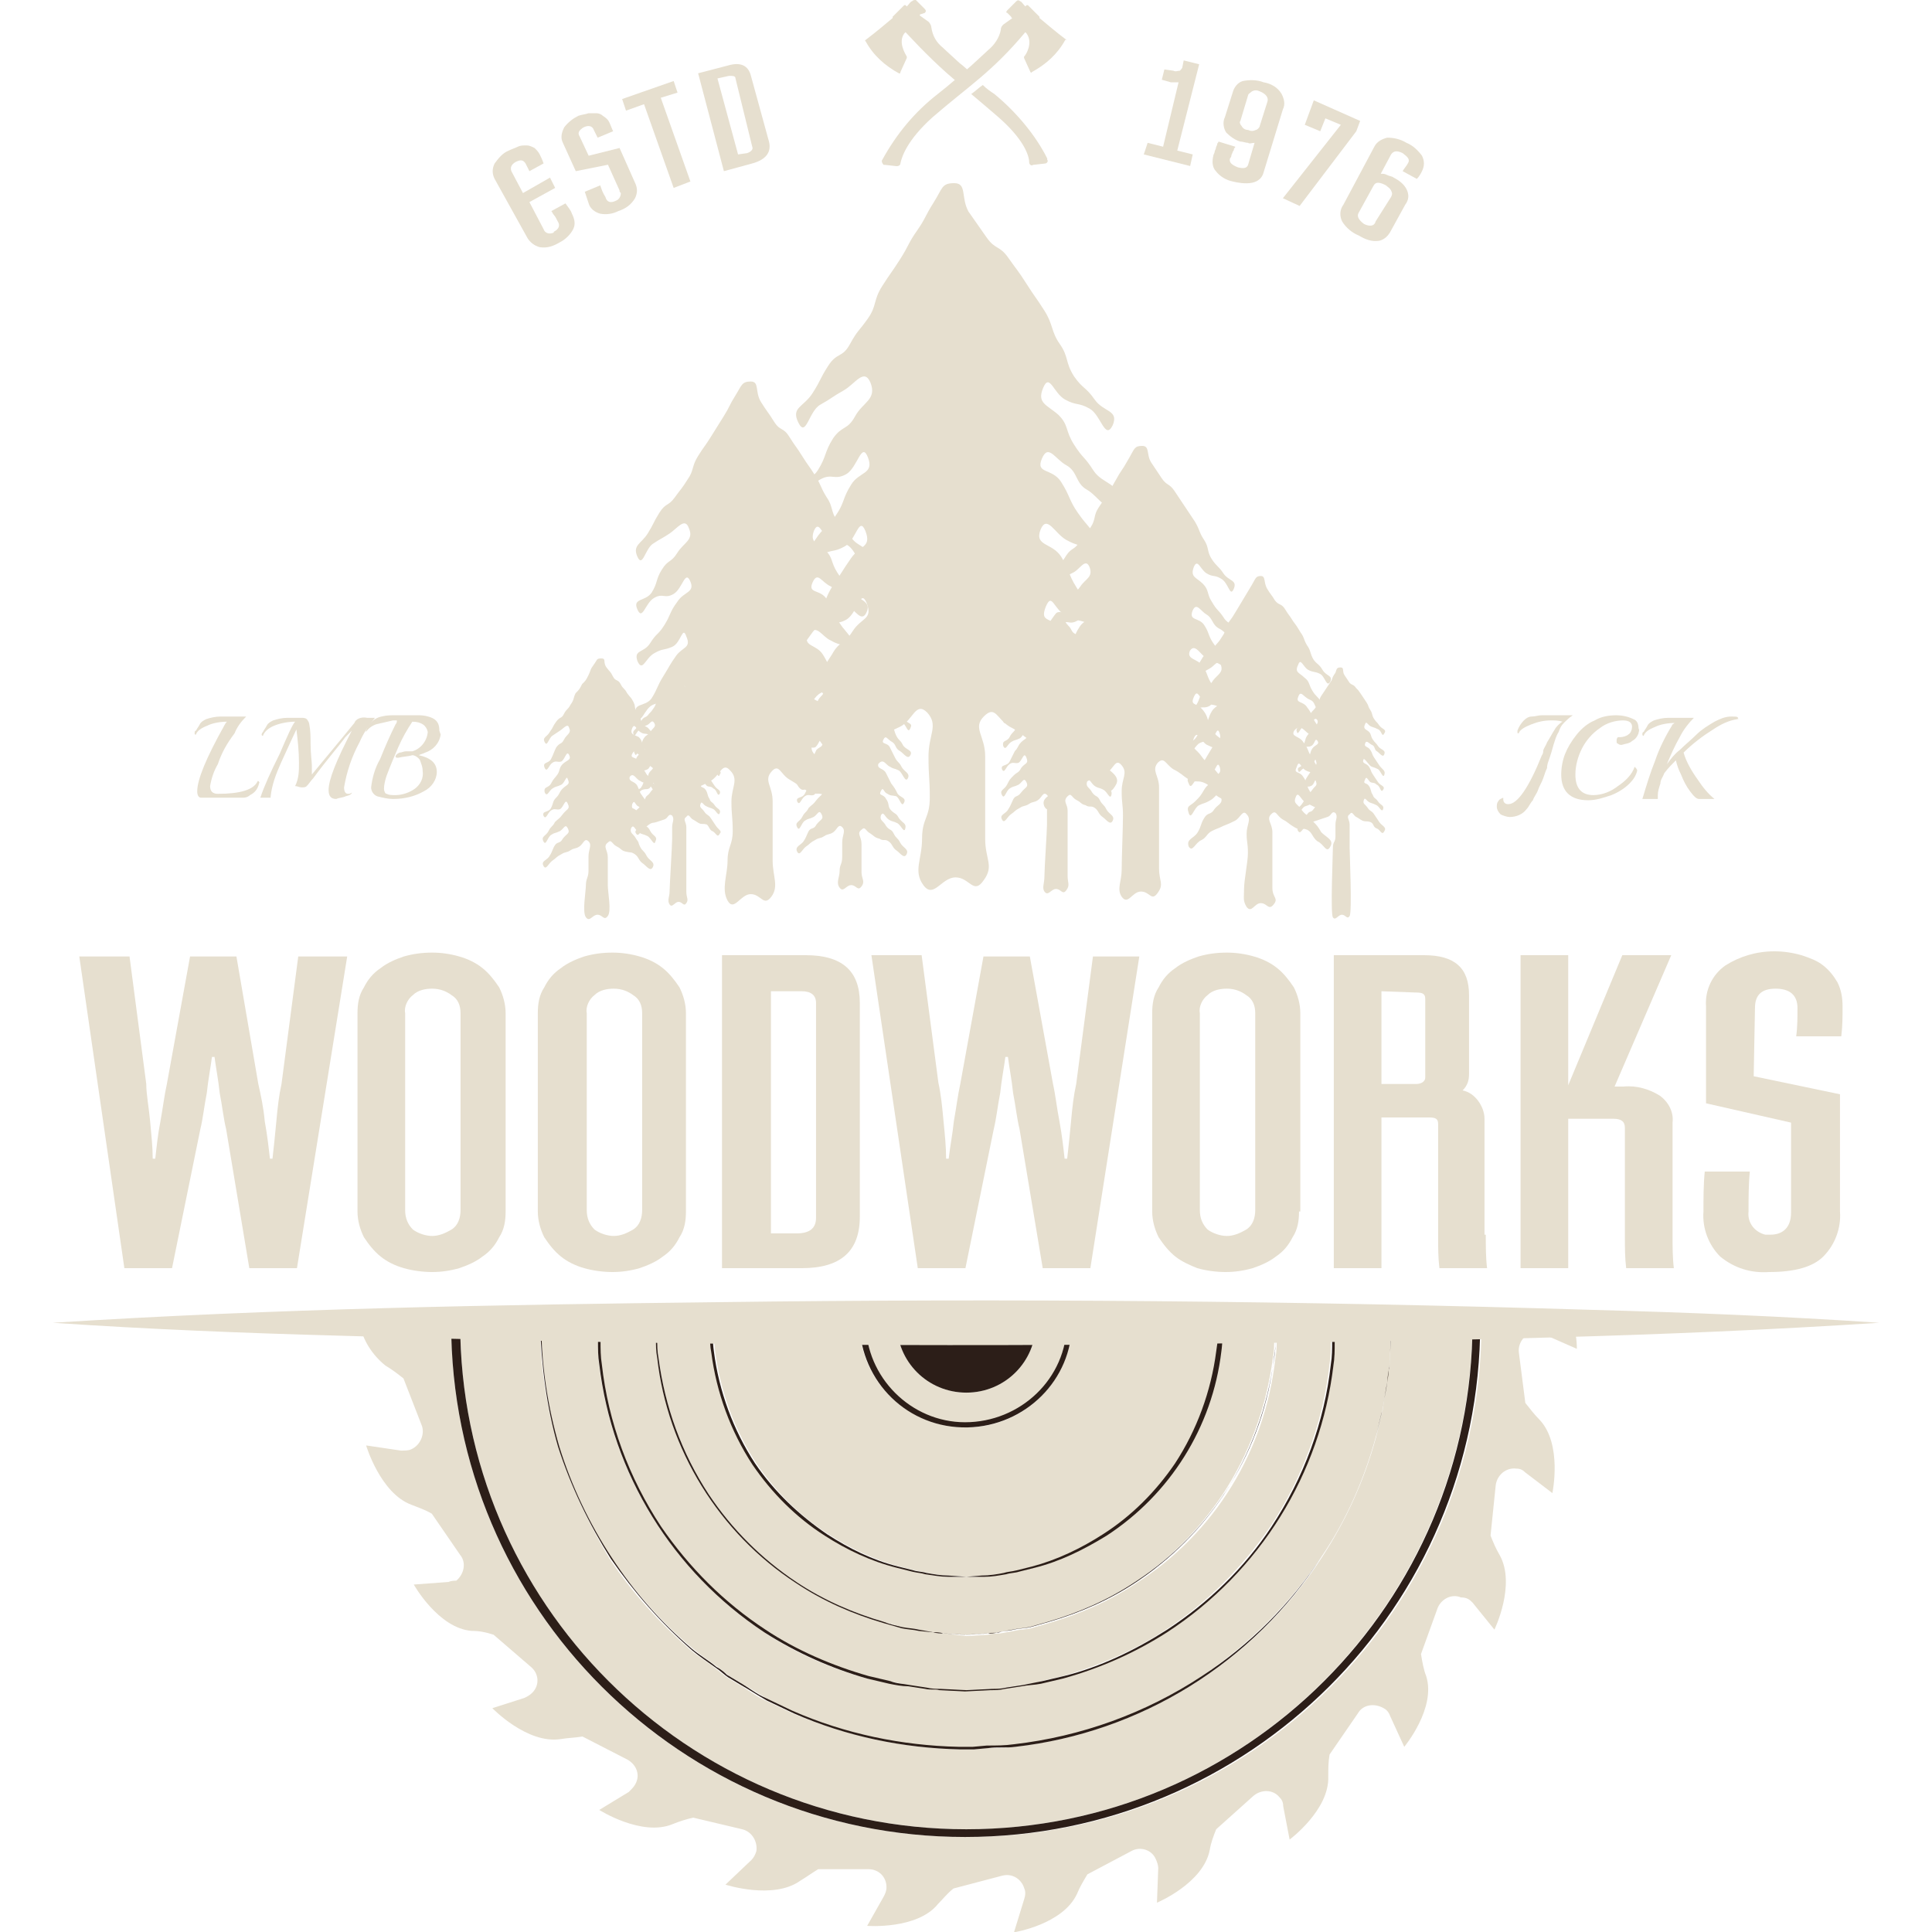 <svg version="1.1" id="Group_181" xmlns="http://www.w3.org/2000/svg" x="0" y="0" viewBox="0 0 150 150" style="enable-background:new 0 0 150 150" xml:space="preserve"><style>.st0{fill:#e6dfcf}.st1{fill:#2c1e18}</style><g id="Emblems"><g id="Group_177"><g id="Group_173" transform="translate(29.326 126.423)"><path id="Path_7105" class="st0" d="M17.2-22.3c0 .6 0 1.2.1 1.8.5 4.5 2.1 8.8 4.6 12.6C24-4.7 26.8-2 30 .1c2.5 1.6 5.2 2.9 8 3.6l1.7.4 1.5.3 1.3.2c.4.1.8.1 1.1.1l2 .1 2-.1c.3 0 .7 0 1.1-.1l1.3-.2c.5-.1 1-.1 1.5-.3l1.7-.4c2.8-.8 5.6-2 8-3.6 3.2-2.1 5.9-4.8 8.1-8 2.5-3.8 4.1-8.1 4.6-12.6.1-.6.1-1.2.1-1.8 0-.5.1-.9.1-1.4h-4.3v1.2c0 .5 0 1-.1 1.5-.8 7.2-4.7 13.6-10.8 17.5-2.1 1.4-4.4 2.4-6.8 3.1l-1.4.4c-.5.1-.9.1-1.3.2l-1.1.2c-.3 0-.7 0-.9.1l-1.7.1L44 .4c-.3 0-.6 0-.9-.1L42 .1c-.4-.1-.8-.1-1.3-.2l-1.4-.4c-2.4-.6-4.7-1.7-6.8-3.1-6-3.9-10-10.3-10.8-17.5-.1-.5-.1-1-.1-1.5v-1.2h-4.3c-.1.6-.1 1.1-.1 1.5z"/><path id="Path_7106" class="st0" d="M21.8-21c.5 3.8 1.8 7.4 3.9 10.6 1.8 2.7 4.1 5 6.8 6.8 2.1 1.4 4.4 2.4 6.8 3.1.5.1 1 .3 1.4.4.4.1.9.1 1.3.2l1 .2c.3.1.7 0 .9.1l1.7.1 1.7-.1c.3 0 .6 0 .9-.1.3-.1.7-.1 1.1-.2.4-.1.8-.1 1.3-.2L52-.5c2.4-.7 4.7-1.7 6.8-3.1 2.7-1.8 5-4.1 6.8-6.8 2.1-3.2 3.4-6.8 3.9-10.6.1-.5.1-1 .1-1.5v-1.2h-4.3c0 .7 0 1.5-.1 2.2-.7 5.8-3.9 11.1-8.9 14.3-1.7 1.1-3.6 2-5.6 2.5l-1.2.3c-.4.1-.7.1-1 .2-.5.1-1.1.2-1.7.2h-2.5c-.6 0-1.1-.1-1.7-.2-.3-.1-.7-.1-1-.2l-1.2-.3c-2-.5-3.8-1.4-5.6-2.5-2.2-1.5-4.1-3.3-5.6-5.5-1.7-2.6-2.8-5.6-3.2-8.7-.1-.4-.1-.8-.1-1.3v-1h-4.3v1.2c.1.5.1 1 .2 1.5z"/><path id="Path_7107" class="st0" d="M45.7-15.9c4.3 0 7.8-3.5 7.8-7.8h-2.4c0 3-2.4 5.4-5.4 5.4-3 0-5.4-2.4-5.4-5.4h-2.4c0 4.3 3.5 7.8 7.8 7.8z"/><path id="Path_7108" class="st0" d="M29.4-12.8c1.5 2.2 3.4 4.1 5.6 5.5 1.7 1.1 3.6 2 5.5 2.5l1.2.3c.4.1.7.1 1 .2.5.1 1.1.2 1.7.2l1.3.1 1.4-.1c.6 0 1.1-.1 1.7-.2.3-.1.7-.1 1-.2l1.2-.3c2-.5 3.8-1.4 5.5-2.5 2.2-1.5 4.1-3.3 5.6-5.5 1.7-2.6 2.8-5.6 3.2-8.7.1-.7.1-1.5.1-2.2H53.9c-.1 4.6-3.8 8.2-8.4 8.1-4.5-.1-8.1-3.7-8.1-8.1H26.1c0 .7 0 1.5.1 2.2.4 3.1 1.5 6.1 3.2 8.7z"/><path id="Path_7109" class="st0" d="M45.7 15.6C67.4 15.6 84.9-2 85-23.7h-6.3s0 .8-.1 2.3c0 .4 0 .8-.1 1.3s-.1 1-.2 1.5-.2 1.1-.3 1.8c-.2.6-.3 1.3-.5 2-.9 3.3-2.3 6.4-4.2 9.3C68 2.7 59.2 8.1 49.4 9.2c-.7.1-1.4.1-2.1.1l-1.1.1h-1.1c-4.4-.1-8.8-1.1-12.9-2.8l-2.1-1c-.7-.3-1.3-.8-2-1.2l-1-.6c-.3-.2-.6-.5-.9-.7-.6-.5-1.3-.9-1.9-1.4-2.4-2.1-4.5-4.4-6.3-7.1-1.6-2.7-3-5.6-4-8.7-.9-3.1-1.4-6.3-1.4-9.6H6.4C6.4-2 24 15.6 45.7 15.6z"/><path id="Path_7110" class="st0" d="M18.2-5.4c1.8 2.6 3.9 5 6.3 7 .6.5 1.2.9 1.9 1.4.3.2.6.5.9.7l1 .6c.7.4 1.3.8 2 1.2l2.1 1c4.1 1.8 8.4 2.7 12.9 2.8h1.1l1.1-.1c.7-.1 1.4 0 2.1-.1 5-.7 10-2.5 14.4-5.4 3.7-2.5 6.8-5.6 9.3-9.3 1.9-2.8 3.3-6 4.2-9.3.2-.7.3-1.3.5-2 .1-.6.2-1.2.3-1.7.1-.5.2-1 .2-1.5.1-.5.1-.9.1-1.3l.1-2.3h-4.3c0 .5-.1 1-.1 1.4 0 .6 0 1.2-.1 1.8C73.2-12 68.5-4.4 61.4.2c-2.5 1.6-5.2 2.8-8.1 3.6l-1.7.4c-.5.1-1 .2-1.5.2l-1.3.2c-.4.1-.8 0-1.1.1l-2 .1-2-.1c-.3 0-.7 0-1.1-.1l-1.3-.2c-.5-.1-1-.1-1.5-.2L38 3.9c-2.9-.8-5.6-2-8-3.6C22.9-4.4 18.2-12 17.2-20.4c-.1-.6-.1-1.2-.1-1.8 0-.5-.1-.9-.1-1.4h-4.3c0 3.2.5 6.5 1.4 9.6 1 3 2.3 5.9 4.1 8.6z"/><path id="Path_7111" class="st0" d="m90.6-22.8 2.5 1.1c0-.7-.1-1.3-.3-2h-7.1c0 22.1-17.9 39.9-39.9 39.9-22.2.1-40.1-17.8-40.1-39.9h-7.1c.2 1.3 1 2.5 2 3.3.5.3.9.6 1.4 1l1.4 3.6c.3.7-.1 1.6-.8 1.9-.2.1-.5.1-.8.1l-2.7-.4s1.1 3.7 3.5 4.6c.5.2 1.1.4 1.6.7l2.2 3.2c.5.6.3 1.5-.3 2-.1 0-.4 0-.6.1l-2.7.2S4.7 0 7.3.2c.6 0 1.1.1 1.7.3L11.9 3c.6.5.7 1.4.1 2-.2.2-.4.3-.6.4l-2.5.8s2.7 2.8 5.3 2.4c.6-.1 1.1-.1 1.7-.2l3.5 1.8c.7.4 1 1.2.6 1.9-.1.2-.3.4-.5.6l-2.3 1.4s3.3 2.1 5.7 1.1c.5-.2 1.1-.4 1.6-.5l3.8.9c.8.2 1.2 1 1.1 1.7-.1.3-.2.5-.4.7l-2 1.9s3.7 1.2 5.8-.3c.5-.3.9-.6 1.4-.9h3.9c.8 0 1.4.6 1.4 1.4 0 .3-.1.5-.2.7L38 23.1s3.9.3 5.5-1.7c.4-.4.7-.8 1.2-1.2l3.8-1c.8-.2 1.5.3 1.7 1 .1.2.1.5 0 .8l-.8 2.6s3.8-.6 4.9-3c.2-.5.5-1 .8-1.5l3.4-1.8c.7-.4 1.6-.1 1.9.6.1.2.2.5.2.7l-.1 2.7s3.6-1.5 4.1-4.1c.1-.6.3-1.1.5-1.6L68 13c.6-.5 1.5-.5 2 .1.2.2.3.4.3.7l.5 2.6s3.1-2.3 3-4.9c0-.6 0-1.1.1-1.7l2.2-3.2c.4-.7 1.3-.8 2-.4.2.1.4.3.5.6l1.1 2.4s2.5-3 1.7-5.5c-.2-.5-.3-1.1-.4-1.7l1.3-3.6c.3-.7 1.1-1.1 1.8-.8.5 0 .7.2.9.4L86.7.1s1.7-3.5.4-5.8c-.3-.5-.5-1-.7-1.5l.4-3.9c.1-.8.8-1.4 1.6-1.3.3 0 .5.1.7.3l2.1 1.6s.8-3.8-1-5.7c-.4-.4-.7-.8-1.1-1.3l-.5-3.9c-.1-.8.5-1.5 1.2-1.6.3.1.5.1.8.2z"/><path id="Path_7112" class="st1" d="M45.7-18.3c3 0 5.4-2.4 5.4-5.4H40.3c0 3 2.4 5.4 5.4 5.4z"/><path id="Path_7113" class="st1" d="M53.5-23.7c0 4.3-3.6 7.7-7.9 7.7-4.2 0-7.7-3.5-7.7-7.7h-.5c.1 4.6 3.8 8.2 8.4 8.1 4.5-.1 8.1-3.7 8.1-8.1h-.4z"/><path id="Path_7114" class="st1" d="M85-23.7C85-2 67.4 15.6 45.7 15.6 24 15.6 6.4-2 6.4-23.7h-.7c0 22.1 17.9 39.9 39.9 39.9s40-17.8 40-39.9H85z"/><path id="Path_7115" class="st1" d="M78.6-21.4c0 .4 0 .8-.1 1.3s-.1 1-.2 1.5-.2 1.1-.3 1.7c-.2.6-.3 1.3-.5 2-.9 3.3-2.3 6.4-4.2 9.3-2.4 3.7-5.6 6.9-9.3 9.3-4.4 2.9-9.4 4.7-14.6 5.3-.7.1-1.4.1-2.1.1l-1.1.1h-1.1c-4.4-.1-8.8-1-12.9-2.8l-2.1-1c-.7-.3-1.3-.8-2-1.2l-1-.6c-.1-.1-.4-.4-.8-.6-.6-.5-1.3-.9-1.9-1.4C19.6-2.5 16-8 14.1-14.1c-.9-3.1-1.4-6.3-1.4-9.6h-.1c.1 3.2.5 6.5 1.4 9.6 1 3.1 2.4 6 4.1 8.7 1.8 2.6 3.9 5 6.3 7.1.6.5 1.2.9 1.9 1.4.3.2.6.5.9.7l1 .6c.7.4 1.3.8 2 1.2l2.1 1c4.1 1.8 8.5 2.7 12.9 2.8h1.1l1.1-.1c.7-.1 1.4 0 2.1-.1C59.2 8.1 68 2.7 73.3-5.6c1.9-2.9 3.3-6 4.2-9.3.2-.7.3-1.3.5-2l.3-1.8c.1-.5.2-1.1.2-1.5.1-.3.1-.8.1-1.2.1-1.5.1-2.3.1-2.3l-.1 2.3z"/><path id="Path_7116" class="st1" d="M74.1-22.3c0 .6 0 1.2-.1 1.8-.5 4.5-2.1 8.8-4.6 12.6-2.1 3.2-4.9 5.9-8.1 8-2.5 1.6-5.2 2.9-8 3.6l-1.7.4-1.5.3-1.3.2c-.4.1-.8.1-1.1.1l-2 .1-2-.1c-.3 0-.7 0-1.1-.1l-1.3-.2c-.5-.1-1-.1-1.5-.3l-1.7-.4c-2.8-.8-5.6-2-8-3.6-3.2-2.1-5.9-4.8-8.1-8-2.5-3.8-4.1-8.1-4.6-12.6-.1-.6-.1-1.2-.1-1.8 0-.5-.1-.9-.1-1.4H17c0 .5.1 1 .1 1.4 0 .6 0 1.2.1 1.8C18.2-12 22.9-4.4 30 .3c2.5 1.6 5.2 2.8 8 3.6l1.7.4c.5.1 1 .2 1.5.2l1.3.2c.4.1.8 0 1.1.1l2 .1 2-.1c.3 0 .7 0 1.1-.1l1.3-.2c.5-.1 1-.1 1.5-.2l1.7-.4c2.9-.8 5.6-2 8.1-3.6C68.5-4.4 73.2-12 74.2-20.4c.1-.6.1-1.2.1-1.8 0-.5.1-.9.1-1.4h-.2c0 .4-.1.9-.1 1.3z"/><path id="Path_7117" class="st1" d="M69.7-22.5c0 .5 0 1-.1 1.5-.5 3.8-1.8 7.4-3.9 10.6-1.8 2.7-4.1 5-6.8 6.8-2.1 1.4-4.4 2.4-6.8 3.1l-1.4.4c-.4.1-.9.1-1.3.2s-.8.1-1.1.2c-.3.1-.7 0-.9.1l-1.7.1L44 .4c-.3 0-.6 0-.9-.1L42 .1c-.4-.1-.8-.1-1.3-.2-.4-.1-.9-.2-1.4-.4-2.4-.7-4.7-1.7-6.8-3.1-2.7-1.8-5-4.1-6.8-6.8-2.1-3.2-3.4-6.8-3.9-10.6-.1-.5-.1-1-.1-1.5v-1.2h-.1v1.2c0 .5 0 1 .1 1.5.8 7.1 4.8 13.6 10.8 17.5 2.1 1.4 4.4 2.4 6.8 3.1l1.4.4c.5.1.9.1 1.3.2l1 .1c.3 0 .7 0 .9.1l1.7.1 1.7-.1c.3 0 .6 0 .9-.1l1.1-.2c.4-.1.8-.1 1.3-.2L52-.5c2.4-.7 4.7-1.7 6.8-3.1 6-3.9 10-10.3 10.8-17.5.1-.5.1-1 .1-1.5v-1.2h-.2c.2.5.2.9.2 1.3z"/><path id="Path_7118" class="st1" d="M65.1-21.5c-.4 3.1-1.5 6.1-3.2 8.7-1.5 2.2-3.4 4.1-5.6 5.5-1.7 1.1-3.6 2-5.5 2.5l-1.2.3c-.4.1-.7.1-1 .2-.5.1-1.1.2-1.7.2l-1.2.1-1.4-.1c-.6 0-1.1-.1-1.7-.2-.3-.1-.7-.1-1-.2l-1.2-.3c-2-.5-3.8-1.4-5.5-2.5-2.2-1.5-4.1-3.3-5.6-5.5-1.7-2.6-2.8-5.6-3.2-8.7-.1-.7-.1-1.5-.1-2.2h-.2v1c0 .4 0 .8.1 1.3.4 3.1 1.5 6.1 3.2 8.7 1.5 2.2 3.4 4.1 5.6 5.5 1.7 1.1 3.6 2 5.6 2.5l1.2.3c.4.1.7.1 1 .2.7.1 1.2.2 1.8.2h2.8c.6 0 1.1-.1 1.7-.2.3-.1.7-.1 1-.2l1.2-.3c2-.5 3.8-1.4 5.6-2.5 4.9-3.2 8.2-8.4 8.9-14.3.1-.7.1-1.5.1-2.2h-.2c-.1.8-.2 1.5-.3 2.2z"/></g><path id="Path_7119" class="st0" d="M4.1 102.7c17.2-1.1 34.4-1.4 51.6-1.6 22.7-.3 45.3-.1 68 .6 7.4.2 14.8.5 22.2 1-16.9 1.1-33.8 1.4-50.7 1.6-23 .3-45.9.1-68.9-.6-7.4-.2-14.8-.5-22.2-1z"/><g id="Group_174" transform="translate(47.088 17.52)"><path id="Path_7120" class="st0" d="M38 41.2c-.7-1.1-.8-1-1.4-2.1-.7-1.1-1-.7-1.7-1.8s-1.5-1-1-2.3c.5-1.2.8.4 1.7.9.9.5 1 .4 1.9.9.9.5 1.3 2.4 1.8 1.1.5-1.3-.6-1.1-1.3-2.2s-.9-.7-1.6-1.8c-.7-1.1-.4-1.5-1.1-2.5-.7-1.1-1.7-.5-1.2-1.8.5-1.2.6.2 1.6.7.9.5 1 .2 1.9.7s1.3 2.7 1.8 1.4c.5-1.3-.8-1-1.5-2.1l-1.4-2.2c-.7-1.1-.5-1.3-1.2-2.4-.7-1.1-2.1-.8-1.6-2.1.5-1.2 1.1.3 2 .8s1 .3 1.9.8c.9.5 1.5 2.9 2 1.6.5-1.3-.8-1.4-1.5-2.5s-.8-1-1.5-2-.6-1.3-1.3-2.4c-.7-1.1-2-.6-1.5-1.8.5-1.2 1 0 1.9.5s.7 1.4 1.6 1.9 1.7 2.1 2.2.8c.5-1.3-1-1.2-1.7-2.3-.7-1.1-.8-.9-1.5-2s-.4-1.5-1.2-2.3c-.9-.8-1.7-.9-1.2-2.1.5-1.2.8.4 1.7.9.9.5 1 .2 1.9.7.9.5 1.2 2.5 1.8 1.3.5-1.2-.7-1-1.4-2s-.9-.8-1.6-1.8c-.7-1.1-.4-1.5-1.1-2.5s-.5-1.5-1.2-2.6-.7-1-1.4-2.1-.7-1-1.4-2-1-.6-1.7-1.6l-1.4-2c-.6-1.1-.1-2.2-1.1-2.2s-.9.4-1.6 1.5-.6 1.2-1.3 2.2-.6 1.1-1.3 2.2-.7 1-1.4 2.1-.4 1.5-1.1 2.5-.8.9-1.4 2-1 .6-1.7 1.7-.5 1-1.2 2.1-1.7 1.1-1.1 2.3.8-.9 1.7-1.4.9-.6 1.8-1.1 1.6-1.8 2.1-.6c.5 1.3-.6 1.5-1.2 2.6s-1 .7-1.7 1.7c-.7 1.1-.5 1.4-1.2 2.5s-2.1.6-1.6 1.9c.5 1.2.8-.7 1.8-1.2.9-.5 1.1.1 2-.4.9-.5 1.2-2.6 1.7-1.3s-.7 1.1-1.3 2.1c-.7 1.1-.5 1.4-1.2 2.4-.7 1.1-.9.8-1.6 1.9s-1.8.7-1.3 2c.5 1.2.8-.3 1.7-.8.9-.5 1-.2 1.9-.7s1.1-2.4 1.6-1.2c.5 1.3-.4 1.1-1.1 2.1s-.7 1.1-1.4 2.1c-.7 1.1-.5 1.3-1.2 2.4-.7 1.1-2.1.5-1.6 1.8.5 1.2.9-.6 1.8-1.1.9-.5 1.1.1 2-.4s1.1-2.5 1.6-1.3c.5 1.3-.4 1.1-1.1 2.2-.7 1.1-1 .7-1.6 1.8-.7 1.1-.7 1-1.4 2.1s-1.7 1.1-1.2 2.3c.5 1.2.8-.9 1.7-1.4.9-.5 1-.3 1.9-.8.9-.5 1.3-1.8 1.8-.6.5 1.3-.4 1.2-1 2.3-.7 1.1-1.1.5-1.8 1.5-.7 1.1-.5 1.4-1.2 2.4-.7 1.1-2.1 1.2-1.5 2.3.7 1.2 1.1-.6 2.1-1.2 1-.5.9-1 1.9-1.5 1-.5 1-.3 2-.9 1-.5 1-.4 2-.9s1.2-2 2.1-1.1c.9 1 .1 1.7.1 3.4s.1 1.6.1 3.2-.6 1.6-.6 3.2-.7 2.5.1 3.6c.8 1.1 1.4-.6 2.5-.6s1.4 1.4 2.2.2c.8-1.1.1-1.6.1-3.2v-6.4c0-1.6-1-2.2-.1-3.1.9-.9 1 .2 2 .8 1 .5.9.7 2 1.3 1 .5 1.1 0 2.1.5s.8 1.4 1.8 1.9 1.6 2.1 2.3.9c.6-.9-.8-1.2-1.5-2.3z"/><path id="Path_7121" class="st0" d="M46.6 33.6c.5.3.6.2 1.1.5.6.3.9 1.7 1.2 1 .3-.8-.5-.8-.9-1.5-.4-.6-.5-.6-.9-1.2s-.3-.8-.7-1.4c-.4-.6-1.2-.3-.9-1.1.3-.7.6 0 1.1.3s.4.8 1 1.1 1 1.2 1.3.5c.3-.8-.6-.7-1-1.4-.4-.6-.5-.5-.9-1.2-.4-.6-.2-.9-.7-1.4-.5-.5-1-.5-.7-1.3.3-.7.5.2 1 .5s.6.1 1.1.4c.6.3.7 1.5 1 .8.3-.7-.4-.6-.8-1.2s-.5-.5-.9-1.1c-.4-.6-.2-.9-.6-1.5-.4-.6-.3-.7-.7-1.4l-.8-1.2-.8-1.2c-.4-.6-.6-.4-1-1l-.8-1.2c-.4-.6-.1-1.3-.7-1.3s-.6.2-1 .9-.4.7-.8 1.3l-.8 1.4-.8 1.2c-.4.6-.2.9-.6 1.5-.4.6-.4.6-.9 1.2-.4.6-.6.4-1 1s-.4.7-.8 1.3-1 .7-.7 1.4.5-.5 1-.8c.5-.3.5-.3 1.1-.6.5-.3.9-1.1 1.2-.4.3.8-.3.9-.7 1.5-.4.6-.6.4-1 1s-.3.8-.7 1.5c-.4.6-1.2.4-.9 1.1.3.7.5-.4 1.1-.7.6-.3.6.1 1.2-.2.6-.3.7-1.5 1-.8.3.8-.4.6-.8 1.3-.4.6-.3.8-.7 1.4-.4.6-.5.5-.9 1.1-.4.6-1.1.4-.8 1.2.3.7.5-.2 1-.5s.6-.1 1.1-.4c.6-.3.6-1.4.9-.7.3.8-.2.6-.6 1.3s-.4.6-.8 1.3c-.4.6-.3.8-.7 1.4-.4.6-1.3.3-1 1.1.3.7.5-.4 1.1-.7.6-.3.6 0 1.2-.2.5-.3.7-1.5.9-.8.3.8-.2.7-.7 1.3-.4.6-.6.4-1 1.1-.4.6-.4.6-.9 1.2-.4.6-1 .6-.7 1.4.3.7.5-.5 1-.8.5-.3.6-.2 1.1-.5.5-.3.8-1.1 1.1-.4.3.8-.2.7-.6 1.4-.4.6-.7.3-1.1.9-.4.6-.3.8-.7 1.4-.4.6-1.2.7-.9 1.4.4.7.7-.4 1.3-.7.6-.3.5-.6 1.1-.9.6-.3.6-.2 1.2-.5s.6-.2 1.2-.5.7-1.2 1.2-.6 0 1 0 2 .1 1 .1 1.9-.1 3.3-.1 4.2-.4 1.5 0 2.1c.5.7.8-.4 1.5-.4s.8.8 1.3.1.1-.9.1-1.9V43.6c0-.9-.6-1.3-.1-1.9.5-.5.6.1 1.2.5.6.3.6.4 1.2.8.6.3.7 0 1.3.3.6.3.5.8 1.1 1.1.6.3.9 1.3 1.3.5.4-.7-.4-.9-.8-1.5s-.4-.6-.9-1.2c-.4-.6-.6-.4-1-1s-.9-.6-.6-1.4c.3-.7.5.2 1 .5.6.3.6.2 1.1.5.5.3.8 1.4 1.1.7.3-.8-.4-.7-.8-1.3-.4-.6-.6-.4-1-1.1-.4-.6-.2-.9-.7-1.5s-1-.3-.7-1c.3-.7.4.1.9.4s.6.1 1.1.4c.6.3.8 1.6 1.1.8.3-.8-.5-.6-.9-1.3-.4-.6-.4-.7-.8-1.3s-.3-.8-.7-1.4c-.4-.6-1.3-.5-1-1.2.4-.6.8.3 1.3.6z"/><path id="Path_7122" class="st0" d="M54.6 39.5c.4.2.4.2.9.4.4.2.7 1.3.9.7.2-.6-.4-.6-.7-1.1-.3-.5-.4-.5-.7-1s-.2-.6-.6-1.1c-.3-.5-.9-.3-.7-.8.2-.6.4 0 .9.2s.3.6.7.8c.4.2.8.9 1 .4.2-.6-.5-.5-.8-1-.3-.5-.4-.4-.7-.9-.3-.5-.2-.7-.6-1-.4-.4-.8-.4-.5-1 .2-.6.4.2.8.4s.5.1.9.3c.4.2.5 1.1.8.6.2-.5-.3-.4-.6-.9s-.4-.4-.7-.8c-.3-.5-.2-.7-.5-1.1-.3-.5-.2-.6-.5-1-.3-.5-.3-.5-.6-.9-.3-.5-.3-.4-.6-.9s-.5-.3-.8-.7c-.3-.5-.3-.4-.6-.9s-.1-1-.5-1-.4.2-.7.7l-.6 1-.6 1c-.3.5-.3.5-.6.9-.3.5-.2.7-.5 1.1-.3.5-.3.4-.7.9-.3.5-.5.3-.8.7l-.6 1c-.3.5-.7.5-.5 1s.3-.4.8-.6c.4-.2.4-.3.8-.5s.7-.8.9-.3c.2.6-.2.7-.6 1.2-.3.5-.4.3-.8.8-.3.5-.2.6-.5 1.1-.3.5-.9.3-.7.8.2.6.4-.3.8-.5s.5 0 .9-.2.6-1.2.8-.6c.2.6-.3.5-.6 1s-.2.6-.5 1.1c-.3.5-.4.4-.7.9s-.8.3-.6.9c.2.6.4-.1.8-.4.4-.2.4-.1.9-.3.4-.2.5-1.1.7-.5.2.6-.2.5-.5 1l-.6 1c-.3.5-.2.6-.6 1.1s-1 .2-.7.8c.2.6.4-.3.8-.5s.5 0 .9-.2.5-1.1.7-.6c.2.6-.2.5-.5 1s-.4.3-.7.8c-.3.5-.3.5-.7.9s-.7.3-.5.9c.2.6.4-.4.8-.6.4-.2.4-.1.9-.4.4-.2.6-.8.8-.3.2.6-.2.6-.5 1-.3.5-.5.2-.8.7-.3.5-.2.6-.5 1.1-.3.5-.9.5-.7 1.1.3.5.5-.3 1-.5.4-.2.4-.5.8-.7.4-.2.5-.2.9-.4.5-.2.5-.2.9-.4s.6-.9.9-.5c.4.4 0 .8 0 1.5s.1.7.1 1.5c0 .7-.3 2.1-.3 2.8 0 .7-.1.9.2 1.4.4.5.6-.3 1.1-.3.5 0 .6.6 1 .1s-.1-.5-.1-1.3v-4.3c0-.7-.5-1-.1-1.4.4-.4.4.1.9.4.4.2.4.3.9.6s.5 0 1 .2c.4.2.4.6.8.9.5.2.7 1 1 .4.3-.5-.3-.7-.7-1.1-.3-.5-.3-.5-.7-.9-.3-.5-.4-.3-.8-.8-.3-.5-.7-.5-.5-1 .2-.6.4.2.8.4l.8.4c.4.2.6 1.1.8.5.2-.6-.3-.5-.6-1s-.4-.3-.7-.8c-.3-.5-.2-.7-.5-1.1-.3-.5-.8-.2-.5-.8.2-.6.3.1.7.3.4.2.5.1.9.3.4.2.6 1.2.8.6.2-.6-.3-.5-.7-1l-.6-1c-.3-.5-.2-.6-.6-1.1-.3-.5-1-.4-.7-.9.5-.6.8.1 1.2.3z"/><path id="Path_7123" class="st0" d="M2.6 43.1c.3.2.3.1.7.3.3.2.5 1 .7.6.2-.4-.3-.5-.5-.9s-.3-.3-.5-.7c-.3-.4-.3-.4-.5-.8s-.7-.2-.5-.6.3 0 .7.2c.3.2.2.5.6.7s.5.6.7.1c.2-.4-.4-.4-.6-.8-.2-.4-.3-.3-.5-.7-.2-.4-.1-.5-.4-.8-.4-.2-.7-.2-.5-.7.2-.4.3.1.6.3.3.2.3.1.7.2.3.2.4.9.6.4s-.2-.3-.5-.7-.3-.2-.6-.5c-.2-.4-.1-.5-.4-.9s-.1-.4-.3-.8-.2-.3-.5-.7c-.2-.4-.3-.3-.5-.7-.2-.4-.4-.2-.6-.6s-.2-.3-.5-.7 0-.7-.4-.7-.3.1-.6.5-.2.4-.4.8-.2.4-.5.7c-.2.4-.2.4-.5.7-.2.4-.1.5-.4.9-.2.4-.3.3-.5.7s-.3.2-.6.6-.2.4-.5.8c-.2.4-.6.4-.4.8s.3-.3.6-.5l.6-.4c.3-.2.6-.6.7-.2.2.4-.2.5-.4.9s-.3.2-.6.6c-.2.4-.2.5-.4.9s-.7.2-.5.7c.2.4.3-.2.6-.4s.4 0 .7-.1c.3-.2.4-.9.6-.5.2.4-.2.4-.5.7s-.2.5-.4.8-.3.3-.5.7c-.2.4-.6.2-.5.7.2.4.3-.1.6-.3.3-.2.3-.1.7-.3.3-.2.4-.8.5-.4.2.4-.1.4-.4.7s-.2.4-.5.7-.2.4-.4.8-.7.2-.6.6c.2.4.3-.2.6-.4s.4 0 .7-.1c.3-.2.4-.9.6-.4.2.4-.1.4-.4.8s-.3.3-.6.6c-.2.4-.3.3-.5.7-.2.4-.6.4-.4.8.2.4.3-.3.6-.5s.3-.1.7-.3c.3-.2.4-.6.6-.2s-.1.4-.4.8c-.2.4-.4.2-.6.5s-.2.5-.4.8c-.2.4-.7.4-.5.8.2.4.4-.2.7-.4.3-.2.3-.3.7-.5.3-.2.4-.1.7-.3.3-.2.4-.1.7-.3s.4-.7.7-.4c.3.3 0 .6 0 1.2v1.1c0 .5-.2.6-.2 1.1s-.3 2.1 0 2.5c.3.4.5-.2.9-.2s.5.5.8.1 0-1.8 0-2.4V49c0-.5-.4-.8 0-1.1.3-.3.3.1.7.3s.3.3.7.4.4 0 .7.2.3.5.6.7c.3.2.6.7.8.3.2-.4-.3-.5-.5-.9s-.3-.3-.5-.7 0-.2-.3-.6c-.2-.4-.5-.4-.4-.8.2-.4.3.1.6.3.3.2.3.1.7.3.3.2.5.8.6.4.2-.4-.2-.4-.4-.8s-.3-.3-.6-.6c-.2-.4-.1-.5-.4-.9s-.5-.1-.4-.6c.2-.4.2.1.5.2.3.2.3.1.7.2s.4.9.6.5c.2-.4-.3-.4-.5-.7-.2-.4-.2-.4-.5-.8s-.2-.4-.4-.8-.7-.3-.6-.7c.3-.4.5.2.8.3z"/><path id="Path_7124" class="st0" d="M22 42c.3.2.3.1.7.3.3.2.5 1 .7.6.2-.4-.3-.5-.5-.9s-.3-.3-.5-.7l-.4-.8c-.2-.4-.7-.2-.5-.6.2-.4.3 0 .7.2.3.2.2.5.6.7.3.2.6.7.8.3.2-.4-.4-.4-.6-.8-.2-.4-.3-.3-.5-.7-.2-.4-.1-.5-.4-.8-.3-.3-.6-.3-.4-.7s.3.1.6.3c.3.2.3.1.7.2.3.2.4.9.6.4.2-.4-.2-.3-.5-.7s-.3-.3-.5-.6c-.2-.4-.1-.5-.4-.9s-.2-.4-.4-.8-.2-.3-.5-.7c-.2-.4-.3-.3-.5-.7-.2-.4-.4-.2-.6-.6s-.3-.3-.5-.7c-.2-.4 0-.7-.4-.7s-.3.1-.6.5l-.4.8c-.2.4-.2.4-.5.7-.2.4-.2.4-.5.7-.2.4-.1.5-.4.9-.2.4-.3.3-.5.7s-.3.2-.6.6c-.2.4-.2.4-.5.8s-.6.4-.4.8.3-.3.6-.5l.6-.4c.3-.2.6-.6.7-.2.2.4-.2.5-.4.9s-.4.1-.6.5c-.2.4-.2.5-.4.9s-.7.2-.5.7c.2.4.3-.2.6-.4s.4 0 .7-.1c.3-.2.4-.9.6-.5.2.4-.2.4-.5.7-.2.4-.2.5-.4.8-.2.4-.3.3-.5.7-.2.4-.6.2-.5.7.2.4.3-.1.6-.3.3-.2.3-.1.7-.3.3-.2.4-.8.5-.4s-.1.4-.4.7c-.3.4-.3.4-.5.7l-.4.8c-.2.4-.7.2-.6.6.2.4.3-.2.6-.4s.4 0 .7-.1c.3-.2.4-.9.6-.4.2.4-.1.4-.4.8s-.3.3-.6.6c-.2.4-.3.3-.5.7s-.6.4-.4.8c.2.4.3-.3.6-.5s.3-.1.7-.3c.3-.2.4-.6.6-.2.2.4-.1.4-.4.8-.2.4-.4.2-.6.5-.2.4-.2.5-.4.8s-.7.4-.5.8c.2.4.4-.2.7-.4.3-.2.3-.3.7-.5.3-.2.4-.1.7-.3s.4-.1.7-.3c.3-.2.4-.7.7-.4.3.3 0 .6 0 1.2V49c0 .6-.2.6-.2 1.1s-.3.9 0 1.3.5-.2.9-.2.5.5.8.1c.3-.4 0-.6 0-1.1V48c0-.6-.4-.8 0-1.1.3-.3.3.1.7.3.3.2.3.3.7.4.3.2.4 0 .7.2.3.2.3.5.6.7.3.2.6.7.8.3.2-.4-.3-.5-.5-.9s-.3-.3-.5-.7c-.2-.4-.3-.2-.6-.6-.2-.4-.5-.4-.4-.8.2-.4.3.1.6.3.3.2.3.1.7.3.3.2.5.8.6.4s-.2-.4-.5-.8c-.2-.4-.3-.3-.6-.6s-.1-.5-.4-.9c-.2-.4-.6-.2-.4-.6.2-.4.2.1.5.2.3.2.3.1.7.2.3.2.4.9.6.5.2-.4-.3-.4-.5-.7-.2-.4-.2-.4-.5-.8l-.4-.8c-.2-.4-.7-.3-.6-.7.4-.5.6.1.9.2z"/><path id="Path_7125" class="st0" d="M59.4 42c.3.1.3.1.5.2s.4.8.5.4c.1-.3-.2-.4-.4-.7l-.4-.6c-.2-.3-.1-.3-.3-.6-.2-.3-.5-.2-.4-.5s.3 0 .5.1c.3.1.2.4.4.5.2.1.5.6.6.2.1-.3-.3-.3-.5-.6s-.2-.2-.4-.5-.1-.4-.3-.6c-.2-.2-.5-.2-.3-.6.1-.3.2.1.5.2s.3.1.5.2c.3.1.3.7.5.3.2-.3-.2-.3-.4-.6s-.2-.2-.4-.5-.1-.4-.3-.7c-.2-.3-.1-.3-.3-.6l-.4-.6c-.2-.3-.2-.3-.4-.5-.2-.3-.3-.2-.5-.4l-.4-.6c-.2-.3 0-.6-.3-.6s-.3.1-.4.4c-.2.3-.2.3-.3.6l-.4.6-.4.6c-.2.3-.1.4-.3.7-.2.3-.2.3-.4.5-.2.3-.3.2-.5.4s-.2.3-.4.6-.4.3-.3.6c.1.3.2-.2.5-.4.3-.1.2-.2.5-.3.3-.1.4-.5.6-.2.1.3-.2.4-.3.7-.2.3-.3.2-.5.5s-.1.4-.3.7c-.2.3-.6.2-.4.5.1.3.2-.2.5-.3.3-.1.3 0 .5-.1.3-.1.3-.7.5-.4s-.2.3-.4.6-.1.4-.3.7-.2.2-.4.5-.5.2-.4.5c.1.3.2-.1.5-.2.2-.1.3-.1.5-.2.3-.1.3-.7.4-.3.1.3-.1.3-.3.6l-.4.6c-.2.3-.1.3-.3.6-.2.3-.6.1-.4.5.1.3.2-.2.5-.3.3-.1.3 0 .5-.1.3-.1.3-.7.4-.3.1.3-.1.3-.3.6-.2.3-.3.2-.4.5l-.4.6c-.2.3-.5.3-.3.6.1.3.2-.2.5-.4.3-.1.3-.1.5-.2.3-.1.3-.5.5-.2s-.1.3-.3.6c-.2.3-.3.1-.5.4-.2.3-.1.4-.3.7-.2.3-.6.3-.4.6.2.3.3-.2.6-.3.3-.1.2-.3.5-.4l.6-.2.6-.2c.3-.1.3-.5.6-.3.2.3 0 .5 0 .9v.9c0 .5-.2.4-.2.9s-.2 5.1 0 5.4c.2.3.4-.2.7-.2.3 0 .4.4.6.1.2-.3 0-4.9 0-5.3v-1.8c0-.4-.3-.6 0-.8.2-.3.3.1.5.2s.3.2.5.3c.3.1.3 0 .6.1s.2.4.5.5c.3.1.4.6.6.2.2-.3-.2-.4-.4-.7l-.4-.6c-.2-.3-.3-.2-.5-.5s-.4-.3-.3-.6c.1-.3.2.1.5.2s.3.1.5.2.4.6.5.3c.1-.3-.2-.3-.4-.6s-.3-.2-.4-.5c-.2-.3-.1-.4-.3-.7-.2-.3-.5-.1-.3-.5.1-.3.2 0 .4.2.2.1.3 0 .5.2.3.1.3.7.5.4s-.2-.3-.4-.6l-.4-.6c-.2-.3-.1-.3-.3-.6-.2-.3-.6-.2-.4-.6.2.1.4.5.6.6z"/><path id="Path_7126" class="st0" d="M7.8 42c.3.1.3.1.5.2s.4.8.5.4c.2-.2-.1-.3-.3-.6l-.4-.6c-.2-.3-.1-.3-.3-.6-.2-.3-.5-.2-.4-.5.1-.3.3 0 .5.1.2.2.1.4.4.6.2.1.5.6.6.2.1-.3-.3-.3-.5-.6L8 40c-.2-.3-.1-.4-.3-.6-.2-.2-.5-.2-.3-.6s.2.1.5.2.3.1.5.2.3.7.5.3c.1-.2-.3-.2-.5-.5s-.2-.2-.4-.5-.1-.4-.3-.7c-.2-.3-.1-.3-.3-.6-.2-.2-.2-.2-.4-.5s-.2-.3-.4-.5c-.2-.3-.3-.2-.5-.4s-.1-.4-.3-.6c-.2-.3 0-.6-.3-.6s-.3.1-.4.4c-.2.3-.2.3-.3.6s-.2.3-.4.6-.2.2-.4.5-.1.4-.3.7c-.2.3-.2.3-.4.5-.2.3-.3.2-.5.4l-.4.6c-.2.3-.4.3-.3.6.1.3.2-.2.5-.4.3-.1.2-.2.5-.3.3-.1.4-.5.6-.2s-.1.4-.3.7c-.2.3-.3.2-.5.5s-.1.4-.3.7c-.2.3-.6.2-.4.5.1.3.2-.2.5-.3.3-.1.3 0 .5-.1.3-.1.3-.7.5-.4s-.2.3-.4.6-.1.4-.3.7c-.2.3-.2.2-.4.5s-.5.2-.4.5c.1.3.2-.1.5-.2.3 0 .3 0 .5-.1s.3-.7.4-.3c.1.3-.1.3-.3.6-.1.3-.1.3-.3.5-.2.3-.1.3-.3.6-.2.3-.6.1-.4.5.1.3.2-.2.5-.3.3-.1.3 0 .5-.1s.3-.7.4-.3c.1.3-.1.3-.3.6-.2.3-.3.2-.4.5l-.4.6c-.2.3-.5.3-.3.6s.2-.2.5-.4.3-.1.5-.2c.3-.1.3-.5.5-.2s-.1.3-.3.6c-.2.3-.3.1-.5.4-.2.3-.1.4-.3.7-.2.3-.6.3-.4.6.2.3.3-.2.6-.3.1-.1.1-.2.4-.4s.3-.1.6-.2l.6-.2c.3-.1.3-.5.6-.3.2.3 0 .5 0 .9v.9c0 .5-.2 3.7-.2 4.1s-.2.7 0 1c.2.3.4-.2.7-.2s.4.4.6.1c.2-.3 0-.4 0-.9v-5c0-.4-.3-.6 0-.8.2-.3.3.1.5.2s.3.2.5.3.3 0 .6.1c.2.2.2.4.4.5.3.1.4.6.6.2.2-.2-.1-.3-.3-.6l-.4-.6c-.2-.3-.3-.2-.5-.5s-.4-.3-.3-.6c.1-.3.2.1.5.2.2.1.3.1.5.2s.4.6.5.3c.1-.3-.2-.3-.4-.6s-.3-.2-.4-.5c-.2-.3-.1-.4-.3-.7-.2-.3-.5-.1-.3-.5.1-.3.2 0 .4.2.2.1.3 0 .5.2.3.1.3.7.5.4.1-.3-.2-.3-.4-.6l-.4-.6c-.2-.3-.1-.3-.3-.6-.2-.3-.6-.2-.4-.6.1-.2.3.2.5.3z"/><path id="Path_7127" class="st0" d="M38.2 39.5c.3.2.3.1.7.3.3.2.5 1 .7.6.2-.4-.3-.5-.5-.9s-.3-.3-.5-.7l-.4-.8c-.2-.4-.7-.2-.5-.6.2-.4.3 0 .7.2.3.2.2.5.6.7.3.2.6.7.8.3s-.6-.6-.8-1c-.2-.4-.3-.3-.5-.7s-.1-.5-.4-.8c-.3-.3-.6-.3-.4-.7s.3.1.6.3c.3.2.3.1.7.2.3.2.4.9.6.4s-.4-.3-.6-.6c-.2-.4-.3-.3-.5-.6-.2-.4-.1-.5-.4-.9l-.4-.8c-.2-.4-.2-.3-.5-.7-.2-.4-.3-.3-.5-.7s-.4-.2-.6-.6c-.2-.4-.3-.3-.5-.7s0-.7-.4-.7c-.3 0-.3.1-.6.5s-.2.4-.4.8-.2.4-.5.7c-.2.4-.2.4-.5.7-.2.4-.1.5-.4.9-.2.4-.3.3-.5.7-.2.4-.3.2-.6.6s-.2.4-.5.8c-.2.4-.6.4-.4.8.2.4.3-.3.6-.5l.6-.4c.3-.2.6-.6.7-.2.2.4-.2.5-.4.9s-.3.2-.6.6c-.2.4-.2.5-.4.9s-.7.2-.5.7c.2.4.3-.2.6-.4s.4 0 .7-.1c.3-.2.4-.9.6-.5s-.2.4-.5.7c-.2.4-.2.5-.4.8-.2.4-.3.3-.5.7-.2.4-.6.2-.5.7.2.4.3-.1.6-.3.3-.2.3-.1.7-.3.3-.2.4-.8.5-.4.2.4-.1.4-.4.7s-.2.4-.5.7l-.4.8c-.2.4-.7.2-.6.6.2.4.3-.2.6-.4s.4 0 .7-.1c.3-.2.4-.9.6-.4s-.1.4-.4.8c-.2.4-.3.3-.6.6s-.3.3-.5.7-.6.4-.4.8c.2.4.3-.3.6-.5s.3-.1.7-.3c.3-.2.4-.6.6-.2.2.4-.1.4-.4.8s-.4.2-.6.5c-.2.4-.2.5-.4.8-.2.4-.7.4-.5.8.2.4.4-.2.7-.4s.3-.3.7-.5c.3-.2.4-.1.7-.3.3-.2.4-.1.7-.3.3-.2.4-.7.7-.4.3.3 0 .6 0 1.2v1.1c0 .5-.2 3.4-.2 4 0 .6-.2.9 0 1.2.3.4.5-.2.9-.2s.5.5.8.1c.3-.4.1-.6.1-1.1v-5.1c0-.5-.4-.7 0-1.1.3-.3.3.1.7.3s.3.3.7.4c.3.2.4 0 .7.2.3.2.3.5.6.7.3.2.6.7.8.3.2-.4-.3-.5-.5-.9s-.3-.3-.5-.7c-.2-.4-.3-.2-.6-.6-.2-.4-.5-.4-.4-.8.2-.4.3.1.6.3.3.2.3.1.7.3.3.2.5.8.6.4s-.2-.4-.5-.8c-.2-.4-.3-.3-.6-.6-.2-.4-.1-.5-.4-.9-.2-.4-.6-.2-.4-.6.2-.4.2.1.5.2.3.2.3.1.7.2s.4.9.6.5-.3-.4-.5-.7-.2-.4-.5-.8l-.4-.8c-.2-.4-.7-.3-.6-.7.6-.4.8.1 1.1.3z"/><path id="Path_7128" class="st0" d="M17.4 32.2c.7.4.7.2 1.4.6.7.4 1.1 2.1 1.4 1.2.4-.9-.6-1-1.1-1.8-.5-.8-.6-.7-1.1-1.5s-.4-.9-.9-1.7c-.5-.8-1.5-.4-1.1-1.3.4-.9.7 0 1.4.3.7.4.5 1 1.2 1.4.7.4 1.2 1.5 1.6.6.4-.9-.7-.9-1.2-1.7-.5-.8-.6-.6-1.1-1.4-.5-.8-.3-1.1-.9-1.7-.7-.6-1.2-.6-.9-1.5.4-.9.6.3 1.2.6.7.4.7.1 1.4.5s.9 1.8 1.3.9-.5-.7-1-1.5-.6-.6-1.1-1.3-.3-1.1-.8-1.8c-.5-.8-.4-.9-.9-1.7-.5-.8-.5-.7-1-1.5s-.5-.7-1-1.5-.7-.4-1.2-1.2c-.5-.8-.5-.7-1-1.5s-.1-1.6-.8-1.6c-.7 0-.7.3-1.2 1.1s-.4.8-.9 1.6l-1 1.6c-.5.8-.5.7-1 1.5s-.3 1.1-.8 1.8c-.5.8-.5.7-1 1.4s-.7.4-1.2 1.2c-.5.8-.4.8-.9 1.6s-1.2.9-.8 1.8.6-.6 1.2-1 .7-.4 1.3-.8 1.2-1.3 1.5-.4c.4.9-.4 1.1-.9 1.9-.5.8-.7.5-1.2 1.3s-.3 1-.8 1.8c-.5.7-1.5.4-1.1 1.3.4.9.6-.5 1.3-.9s.8.1 1.5-.3.9-1.9 1.3-1c.4.9-.5.8-1 1.6-.6.8-.5 1-1 1.8s-.6.6-1.1 1.4c-.5.8-1.3.5-1 1.4.4.9.6-.2 1.3-.6s.7-.2 1.4-.5.8-1.7 1.1-.8c.4.9-.3.8-.8 1.5s-.5.8-1 1.6-.4.9-.9 1.7C3 37.4 2 37 2.3 38c.4.9.6-.5 1.3-.8s.8.1 1.4-.3c.7-.4.8-1.8 1.2-.9.4.9-.3.8-.8 1.6s-.6.4-1.1 1.2-.5.7-1 1.5c-.6.8-1.3.8-.9 1.7.4.9.6-.7 1.2-1s.7-.2 1.4-.6.9-1.3 1.3-.4-.3.9-.8 1.7-.8.3-1.3 1.1-.4 1-.9 1.8-1.5.9-1.1 1.7c.5.9.8-.5 1.5-.8s.6-.7 1.4-1.1c.7-.4.8-.3 1.5-.6s.8-.3 1.5-.7c.7-.4.9-1.5 1.5-.8.7.7.1 1.3.1 2.4s.1 1.2.1 2.3-.4 1.2-.4 2.3-.5 2.2 0 3.1 1-.5 1.8-.5 1 1 1.6.2c.6-.8.1-1.6.1-2.8v-4.6c0-1.2-.7-1.6-.1-2.3.6-.7.7.2 1.4.6s.7.5 1.4.9.8 0 1.5.4.6 1 1.3 1.4 1.2 1.5 1.6.7c.5-.8-.5-1.1-1-1.8-.5-.8-.5-.7-1-1.5s-.7-.5-1.2-1.3-1.1-.8-.8-1.7c.4-.9.6.3 1.2.6s.7.3 1.4.6 1 1.7 1.3.8c.4-.9-.5-.8-1-1.6s-.7-.5-1.2-1.3-.3-1.1-.8-1.8c-.5-.8-1.2-.4-.9-1.3.4-.9.5.1 1.1.5s.7.1 1.4.5.9 1.9 1.3 1c.4-.9-.6-.8-1.1-1.5l-1-1.6c-.5-.8-.4-.9-.9-1.7-.5-.8-1.5-.6-1.2-1.5.7-1 1.1.1 1.8.4z"/></g><g id="Group_176" transform="translate(77.605)"><g id="Group_175"><path id="Path_7129" class="st0" d="m-7.7 5.6.5-1.1v-.1c-.1-.2-.7-1.1-.2-1.8l.1-.1C-5.9 4-4.5 5.4-3 6.6c.3-.3.6-.5.9-.8-.3-.3-.6-.6-1-.9-1.1-1-1.3-1.2-1.3-1.2-.5-.4-.8-.9-.9-1.6 0-.1-.1-.3-.2-.4l-.7-.5s0-.1.1-.1l.3-.1c.1-.1.1-.2 0-.3l-.7-.7c-.1 0-.2 0-.3.1-.1 0-.2.2-.4.4l-.1-.1h-.1l-.9.9v.1c-.6.5-1.3 1.1-2.1 1.7 0 0-.1.1 0 .1.6 1.1 1.5 1.9 2.6 2.5.1 0 .1 0 .1-.1 0 .1 0 0 0 0z"/><path id="Path_7130" class="st0" d="M-.4 7.3c-.3-.2-.6-.4-.9-.7-.3.2-.6.5-.9.7.6.5 1.3 1.1 2 1.7 2.1 1.8 2.5 3.1 2.5 3.6 0 .2.2.3.3.2l.9-.1c.2 0 .3-.2.2-.3v-.1c-.9-1.8-2.4-3.6-4.1-5z"/></g><path id="Path_7131" class="st0" d="M5.2 3.1c-.8-.6-1.5-1.2-2.1-1.7v-.1L2.2.4h-.1L2 .5C1.8.3 1.7.1 1.6.1c-.1-.1-.2-.1-.3 0L.6.8C.5.9.5 1 .6 1l.3.3s0 .1.1.1l-.7.5c-.1.1-.2.2-.2.4-.1.6-.5 1.2-1 1.6 0 0-.2.2-1.3 1.2-.8.7-1.7 1.5-2.6 2.2-1.8 1.4-3.2 3.1-4.3 5.1-.1.1 0 .3.1.4h.1l.9.1c.2 0 .3-.1.3-.2.1-.5.5-1.8 2.5-3.6C-2.3 6.6-.6 5.6 2 2.5l.1.1c.5.7 0 1.6-.2 1.8v.1l.5 1.1s.1.1.1 0c1.1-.6 2-1.4 2.6-2.5h.1z"/></g></g></g><g id="Text" transform="translate(2.456 5.79)"><g id="Group_178" transform="translate(39.647)"><path id="Path_7132" class="st0" d="M-1 9.9.1 12c.1.3.4.4.7.3 0 0 .1 0 .1-.1.4-.2.5-.5.3-.8-.1-.2-.2-.4-.3-.5-.1-.1-.1-.2-.2-.3l1.1-.6c.2.3.4.5.5.8.2.4.3.8.1 1.2-.2.4-.6.8-1 1-.5.3-1 .5-1.6.4-.4-.1-.8-.4-1-.8l-2.5-4.5c-.2-.4-.2-.8 0-1.2.3-.4.6-.8 1.1-1 .2-.1.5-.2.7-.3.2-.1.4-.1.7-.1.2 0 .4.1.6.2.2.2.3.3.4.5.1.2.2.4.3.7l-1.1.6-.3-.6c-.2-.3-.4-.3-.8-.1-.3.2-.4.4-.3.7l.9 1.7L.6 8l.4.8-2 1.1z"/><path id="Path_7133" class="st0" d="M3.6 6.3 6 5.7l1.2 2.7c.2.4.2.8 0 1.2-.3.5-.7.8-1.3 1-.4.2-.9.3-1.4.2-.4-.1-.8-.4-.9-.8l-.3-.9 1.2-.5c.1.3.2.6.4.9.1.4.4.5.8.3.3-.1.4-.4.4-.6C6 9.1 6 9.1 6 9l-.9-2-2.5.5-1-2.2c-.2-.4-.1-.8.1-1.2.3-.4.7-.7 1.1-.9.3-.1.5-.1.8-.2h.6c.2 0 .4.1.5.2.3.2.4.3.5.5.1.2.2.5.3.7l-1.2.5-.3-.6c-.1-.3-.4-.4-.8-.2-.3.2-.5.4-.3.7l.7 1.5z"/><path id="Path_7134" class="st0" d="m10.5 1.4-1.3.4 2.3 6.5-1.3.5-2.3-6.5-1.4.5-.3-.9 4-1.4.3.9z"/><path id="Path_7135" class="st0" d="M17.6 5.2c.2.8-.2 1.4-1.3 1.7l-2.2.6-2-7.6 2.3-.6c1-.3 1.6 0 1.8.8l1.4 5.1zm-1.7.9c.3-.1.5-.3.4-.5L15 .3c0-.2-.2-.2-.5-.2l-.9.2 1.6 5.9.7-.1z"/><path id="Path_7136" class="st0" d="m46.7 6.2.3-.9 1.2.3 1.2-5h-.6l-.7-.2.2-.8.7.1c.2.1.3 0 .5 0 .1-.1.2-.2.2-.3l.1-.5 1.2.3-1.7 6.7 1.2.3-.2.9-3.6-.9z"/><path id="Path_7137" class="st0" d="M55.3 5.3c-.2 0-.4.1-.5 0-.2 0-.4-.1-.6-.1-.4-.1-.8-.4-1.1-.7-.2-.3-.3-.8-.1-1.2l.6-1.9c.1-.4.4-.8.8-.9.5-.1 1.1-.1 1.6.1.6.1 1.1.4 1.4.9.2.4.3.8.1 1.2L56 7.6c-.1.4-.4.7-.9.8-.5.1-1.1 0-1.5-.1-.5-.1-1-.4-1.3-.8-.3-.3-.3-.8-.2-1.2 0-.1.1-.2.1-.3 0-.1.1-.2.1-.3 0-.1.1-.2.1-.3 0-.1.1-.1.1-.2l1.3.4c0 .1-.1.1-.1.2s-.1.2-.1.2c0 .1-.1.2-.1.3 0 .1-.1.2-.1.2-.1.3.1.5.6.7.4.1.7.1.8-.2l.5-1.7zm-1.1-1.7c-.1.1 0 .3.1.4.1.2.3.3.5.3.2.1.4.1.6 0 .1 0 .3-.2.3-.3l.6-1.9c.1-.3-.1-.6-.6-.8-.2-.1-.4-.1-.6 0-.1.1-.3.2-.3.3l-.6 2z"/><path id="Path_7138" class="st0" d="m59.9 2 3.6 1.6-.3.8-4.4 5.8-1.3-.6L62 3.9l-1.2-.5-.4 1-1.2-.5.7-1.9z"/><path id="Path_7139" class="st0" d="M65.1 7.7c.2 0 .3 0 .5.1s.4.1.5.2c.4.2.8.5 1 .9.2.4.2.8-.1 1.2l-1.1 2c-.2.4-.5.7-.9.8-.6.1-1.1-.1-1.6-.4-.5-.2-1-.6-1.3-1.1-.2-.4-.2-.9.1-1.3l2.4-4.5c.2-.4.6-.6 1-.7.5 0 1 .1 1.5.4.5.2.9.6 1.2 1 .2.4.2.8 0 1.2-.1.2-.2.4-.4.6l-1.1-.6c.1-.2.3-.4.4-.6.2-.3 0-.5-.4-.8-.4-.2-.7-.2-.9.1l-.8 1.5zm.8 1.8c.1-.2.1-.3 0-.5s-.3-.3-.4-.4c-.2-.1-.4-.2-.6-.2-.2 0-.3.1-.4.3l-1.1 2c-.2.3 0 .6.4.9.4.2.8.2.9-.2l1.2-1.9z"/></g><g id="Group_179" transform="translate(10.957 62.642)"><path id="Path_7140" class="st0" d="M6.7-7.6c-.1.4-.3.7-.7.9-.1.1-.3.2-.5.2H2.2c-.2 0-.3-.2-.3-.5 0-.9.7-2.6 2.1-5.1.1-.2.2-.3.2-.3-.5 0-1.1.1-1.5.3-.5.2-.8.4-.9.7-.1 0-.1 0-.1-.1s0-.2.1-.2c.1-.2.2-.3.3-.5.1-.2.3-.3.5-.4.3-.1.7-.2 1.1-.2h2c-.4.4-.7.8-.9 1.3-.6.8-1 1.5-1.3 2.4-.3.5-.5 1.1-.6 1.7 0 .4.2.6.6.6 1.7 0 2.8-.3 3.1-1 0 0 .1 0 .1.1.1 0 0 0 0 .1z"/><path id="Path_7141" class="st0" d="M15.1-12.7h.6c-.5.6-.9 1.2-1.2 1.9-.6 1.1-1 2.3-1.2 3.5 0 .3.1.5.3.5.1 0 .2 0 .3-.1 0 .1-.1.2-.5.3-.2.1-.5.1-.7.2-.4 0-.6-.2-.6-.7 0-.8.6-2.3 1.8-4.6l-.5.5c-.5.7-1.4 1.7-2.5 3.2-.2.2-.3.4-.5.6-.1.1-.2.1-.4.1s-.3-.1-.5-.1c.3-.6.3-1.2.3-1.8 0-.9-.1-1.8-.2-2.6-.2.4-.6 1.3-1.2 2.6-.4.9-.7 1.7-.8 2.6v.1h-.8c.3-.9.8-2 1.5-3.4.6-1.4 1-2.3 1.2-2.5-.5 0-1.1.1-1.6.3-.5.2-.8.5-.9.8 0 0-.1 0-.1-.1 0 0 0-.1.1-.2.1-.2.2-.3.3-.5.1-.2.3-.3.5-.4.3-.1.7-.2 1.1-.2H10c.1 0 .3 0 .4.1.1.1.2.3.2.4.1.5.1 1 .1 1.5 0 .8.1 1.4.1 1.7v.7c.9-1.1 2-2.4 3.3-4 .1-.3.5-.5 1-.4z"/><path id="Path_7142" class="st0" d="M20.8-11.4c-.1.7-.6 1.2-1.2 1.4-.2.1-.3.1-.5.2.9.2 1.4.6 1.4 1.3 0 .6-.4 1.2-1 1.5-.7.4-1.5.6-2.4.6-.4 0-.8-.1-1.2-.2-.3-.1-.5-.4-.5-.7.1-.8.3-1.5.7-2.2.4-1 .8-1.9 1.2-2.7.1-.1.1-.2.1-.3h-.3c-.4.1-.9.2-1.3.3-.3.1-.6.3-.8.6v-.1c.2-.6.7-1 1.2-1.1.4-.1.7-.1 1.1-.1h1.8c.4 0 .9.1 1.2.3.3.2.4.5.4.9l.1.3zm-1-.2c-.1-.5-.5-.8-1.2-.8-.4.6-.8 1.3-1.1 2-.3.7-.6 1.4-.9 2.2-.1.3-.2.7-.2 1 0 .2.1.4.2.4.2.1.4.1.7.1.5 0 1.1-.2 1.5-.5.4-.3.7-.8.6-1.4 0-.3-.1-.5-.2-.8-.1-.2-.4-.4-.6-.4-.3.1-.7.1-1.1.2-.1 0-.2 0-.2-.1s.1-.2.3-.3c.2 0 .3-.1.5-.1h.5c.7-.2 1.2-.9 1.2-1.6v.1z"/><path id="Path_7143" class="st0" d="M103.3-6.5c0 .2 0 .3.1.4.1.1.2.1.3.1.7 0 1.6-1.3 2.6-3.8 0 0 .1-.1.1-.3s.2-.4.3-.7c.2-.3.4-.7.6-1 .1-.2.4-.5.6-.6-.3-.1-.6-.1-.9-.1-.5 0-1 .1-1.5.3-.5.2-.9.4-1 .7-.1 0-.1 0-.1-.1v-.1c.1-.3.3-.6.5-.8.2-.2.4-.3.6-.3.3 0 .5-.1.8-.1h2.4c-.3.2-.5.4-.7.6-.2.2-.3.4-.4.7-.2.3-.3.7-.4 1-.1.4-.2.7-.3 1-.1.3-.2.5-.2.8-.1.2-.2.5-.3.8-.1.3-.3.6-.4.9-.1.3-.3.5-.4.8-.2.2-.3.5-.5.7-.3.4-.8.6-1.3.6-.2 0-.5-.1-.7-.2-.2-.2-.3-.4-.3-.6 0-.1 0-.3.1-.4.1-.2.2-.2.4-.3z"/><path id="Path_7144" class="st0" d="M113.8-11.5c-.1.3-.3.5-.5.6-.2.2-.5.2-.8.3-.1 0-.2 0-.3-.1-.1 0-.1-.1-.1-.2s0-.2.1-.3h.2c.2 0 .5-.1.6-.2.2-.1.3-.4.3-.6 0-.3-.2-.5-.7-.5-.6 0-1.3.2-1.8.6-.6.4-1.1 1-1.4 1.6-.3.6-.5 1.3-.5 2 0 1.1.5 1.6 1.4 1.6.7 0 1.4-.3 1.9-.7.6-.4 1.1-.9 1.3-1.5.1.1.2.2.2.3-.1.4-.3.7-.6 1-.4.4-.9.7-1.4.9-.6.2-1.2.4-1.8.4-1.4 0-2.1-.7-2.1-2 0-.5.1-1.1.3-1.6.2-.5.5-1 .9-1.5s.9-.9 1.4-1.1c.5-.3 1.1-.4 1.7-.4.4 0 .9.1 1.3.3.3.1.4.4.4.7.1.2 0 .3 0 .4z"/><path id="Path_7145" class="st0" d="M121.5-12.6c-.7.1-1.3.4-1.9.8-.8.5-1.6 1.1-2.3 1.8.2.7.6 1.4 1.1 2.1.4.6.8 1.1 1.3 1.5H118.5c-.2 0-.4-.2-.7-.6-.3-.4-.5-.8-.7-1.3-.2-.4-.3-.7-.4-1.1-.3.3-.6.6-.9 1-.1.3-.3.5-.3.8-.1.3-.2.6-.2.9v.3h-1.2c.3-1 .6-2 1-3 .3-.9.8-1.9 1.3-2.7 0-.1.1-.1.2-.2-.5 0-1.1.1-1.5.3-.5.2-.8.4-.9.7 0 0-.1 0-.1-.1s0-.2.1-.2c.1-.2.2-.3.3-.5.1-.2.3-.3.5-.4.3-.1.7-.2 1.1-.2h2c-.4.4-.8.9-1.1 1.5-.4.7-.7 1.4-1 2.1.3-.4.6-.8 1-1.1.4-.4.9-.8 1.3-1.2.4-.4.9-.7 1.4-1 .4-.2.8-.4 1.3-.4.4 0 .6 0 .5.2.1-.1.1 0 0 0z"/></g><g id="Group_180" transform="translate(0 85.17)"><path id="Path_7146" class="st0" d="M17.6-6.8c.2.9.4 1.8.5 2.9.2 1.1.3 2 .4 2.9h.2c.1-.9.2-1.8.3-2.9.1-1.1.2-2 .4-2.9l1.3-9.9h3.8L20.6 7.5h-3.7L15.1-3.3c-.2-.8-.3-1.8-.5-2.8-.1-1-.3-2-.4-2.8H14c-.1.8-.3 1.8-.4 2.8-.2 1-.3 2-.5 2.8L10.9 7.5H7.2L3.7-16.7h3.9l1.3 9.9c0 .8.2 1.8.3 2.9.1 1.1.2 2 .2 2.9h.2c.1-.9.2-1.9.4-2.9.2-1.1.3-2 .5-2.9l1.8-9.9h3.6l1.7 9.9z"/><path id="Path_7147" class="st0" d="M36.8 3.1c0 .7-.1 1.4-.5 2-.3.6-.7 1.1-1.3 1.5-.5.4-1.2.7-1.8.9-.7.2-1.4.3-2.1.3-.7 0-1.5-.1-2.2-.3-.7-.2-1.3-.5-1.8-.9s-.9-.9-1.3-1.5c-.3-.6-.5-1.3-.5-2v-15.4c0-.7.1-1.4.5-2 .3-.6.7-1.1 1.3-1.5.5-.4 1.2-.7 1.8-.9.7-.2 1.4-.3 2.2-.3.7 0 1.4.1 2.1.3.7.2 1.3.5 1.8.9s.9.9 1.3 1.5c.3.6.5 1.3.5 2V3.1zM29 3c0 .6.2 1.1.6 1.5.4.3 1 .5 1.5.5s1-.2 1.5-.5.7-.9.7-1.5v-15.3c0-.6-.2-1.1-.7-1.4-.4-.3-.9-.5-1.5-.5-.5 0-1.1.1-1.5.5-.4.3-.7.9-.6 1.4V3z"/><path id="Path_7148" class="st0" d="M50.8 3.1c0 .7-.1 1.4-.5 2-.3.6-.7 1.1-1.3 1.5-.5.4-1.2.7-1.8.9-.7.2-1.4.3-2.1.3-.7 0-1.5-.1-2.2-.3-.7-.2-1.3-.5-1.8-.9s-.9-.9-1.3-1.5c-.3-.6-.5-1.3-.5-2v-15.4c0-.7.1-1.4.5-2 .3-.6.7-1.1 1.3-1.5.5-.4 1.2-.7 1.8-.9.7-.2 1.4-.3 2.2-.3.7 0 1.4.1 2.1.3.7.2 1.3.5 1.8.9s.9.9 1.3 1.5c.3.6.5 1.3.5 2V3.1zM43.1 3c0 .6.2 1.1.6 1.5.4.3 1 .5 1.5.5s1-.2 1.5-.5.7-.9.7-1.5v-15.3c0-.6-.2-1.1-.7-1.4-.4-.3-.9-.5-1.5-.5-.5 0-1.1.1-1.5.5-.4.3-.7.9-.6 1.4V3z"/><path id="Path_7149" class="st0" d="M64.3 3.5c0 2.7-1.5 4-4.5 4h-6.2v-24.3h6.5c2.8 0 4.2 1.2 4.2 3.7V3.5zm-4.9 1.3c1 0 1.5-.4 1.5-1.2v-16.7c0-.6-.4-.9-1.1-.9h-2.4V4.8h2z"/><path id="Path_7150" class="st0" d="M79.3-6.8c.2.9.3 1.9.5 2.9.2 1.1.3 2 .4 2.9h.2c.1-.9.2-1.8.3-2.9.1-1.1.2-2 .4-2.9l1.3-9.9H86L82.2 7.5h-3.7L76.7-3.3c-.2-.8-.3-1.8-.5-2.8-.1-1-.3-2-.4-2.8h-.2c-.1.8-.3 1.8-.4 2.8-.2 1-.3 2-.5 2.8L72.5 7.5h-3.7l-3.6-24.3h3.9l1.3 9.9c.2.9.3 1.9.4 3 .1 1 .2 2 .2 2.9h.2c.1-.9.3-1.9.4-2.9.2-1.1.3-2 .5-2.9l1.8-9.9h3.6l1.8 9.9z"/><path id="Path_7151" class="st0" d="M98.4 3.1c0 .7-.1 1.4-.5 2-.3.6-.7 1.1-1.3 1.5-.5.4-1.2.7-1.8.9-.7.2-1.4.3-2.1.3-.7 0-1.5-.1-2.2-.3-.5-.2-1.2-.5-1.7-.9s-.9-.9-1.3-1.5c-.3-.6-.5-1.3-.5-2v-15.4c0-.7.1-1.4.5-2 .3-.6.7-1.1 1.3-1.5.5-.4 1.2-.7 1.8-.9.7-.2 1.4-.3 2.2-.3.7 0 1.4.1 2.1.3.7.2 1.3.5 1.8.9s.9.9 1.3 1.5c.3.6.5 1.3.5 2V3.1zM90.7 3c0 .6.2 1.1.6 1.5.4.3 1 .5 1.5.5s1-.2 1.5-.5.7-.9.7-1.5v-15.3c0-.6-.2-1.1-.7-1.4-.4-.3-.9-.5-1.5-.5-.5 0-1.1.1-1.5.5-.4.3-.7.9-.6 1.4V3z"/><path id="Path_7152" class="st0" d="M112.9 4.9c0 .9 0 1.8.1 2.6h-3.7c-.1-.8-.1-1.6-.1-2.5v-8.7c0-.4-.2-.5-.7-.5h-3.7V7.5h-3.7v-24.3h7c2.4 0 3.5 1 3.5 3.1v6.1c0 .5-.1.9-.5 1.3.5.1.9.4 1.2.8.3.4.5.9.5 1.4v9zM104.8-14v7.2h2.7c.4 0 .7-.2.7-.5v-6.1c0-.4-.2-.5-.7-.5l-2.7-.1z"/><path id="Path_7153" class="st0" d="M122.9-6.6h.7c1-.1 2 .2 2.8.7.7.5 1.1 1.3 1 2.1v8.7c0 .9 0 1.8.1 2.6h-3.7c-.1-.8-.1-1.6-.1-2.5v-8.4c0-.5-.3-.7-.9-.7h-3.5V7.5h-3.7v-24.3h3.7v10.1l4.2-10.1h3.8l-4.4 10.2z"/><path id="Path_7154" class="st0" d="m133.7-7.4 6.7 1.4v9.1c.1 1.3-.4 2.6-1.3 3.5-.8.8-2.2 1.2-4.2 1.2-1.4.1-2.7-.3-3.8-1.2-.9-.9-1.4-2.2-1.3-3.5 0-1 0-2.1.1-3.1h3.5c-.1 1-.1 2.1-.1 3.1-.1.9.5 1.6 1.3 1.8h.4c1 0 1.6-.6 1.6-1.7v-7L130-5.3v-7.5c-.1-1.3.5-2.5 1.5-3.2 1.1-.7 2.4-1.1 3.8-1.1.7 0 1.4.1 2.1.3.6.2 1.2.4 1.7.8s.8.8 1.1 1.3c.3.6.4 1.2.4 1.9 0 .8 0 1.5-.1 2.3H137c.1-.7.1-1.5.1-2.2 0-1-.6-1.5-1.7-1.5s-1.6.5-1.6 1.5l-.1 5.3z"/></g></g></svg>